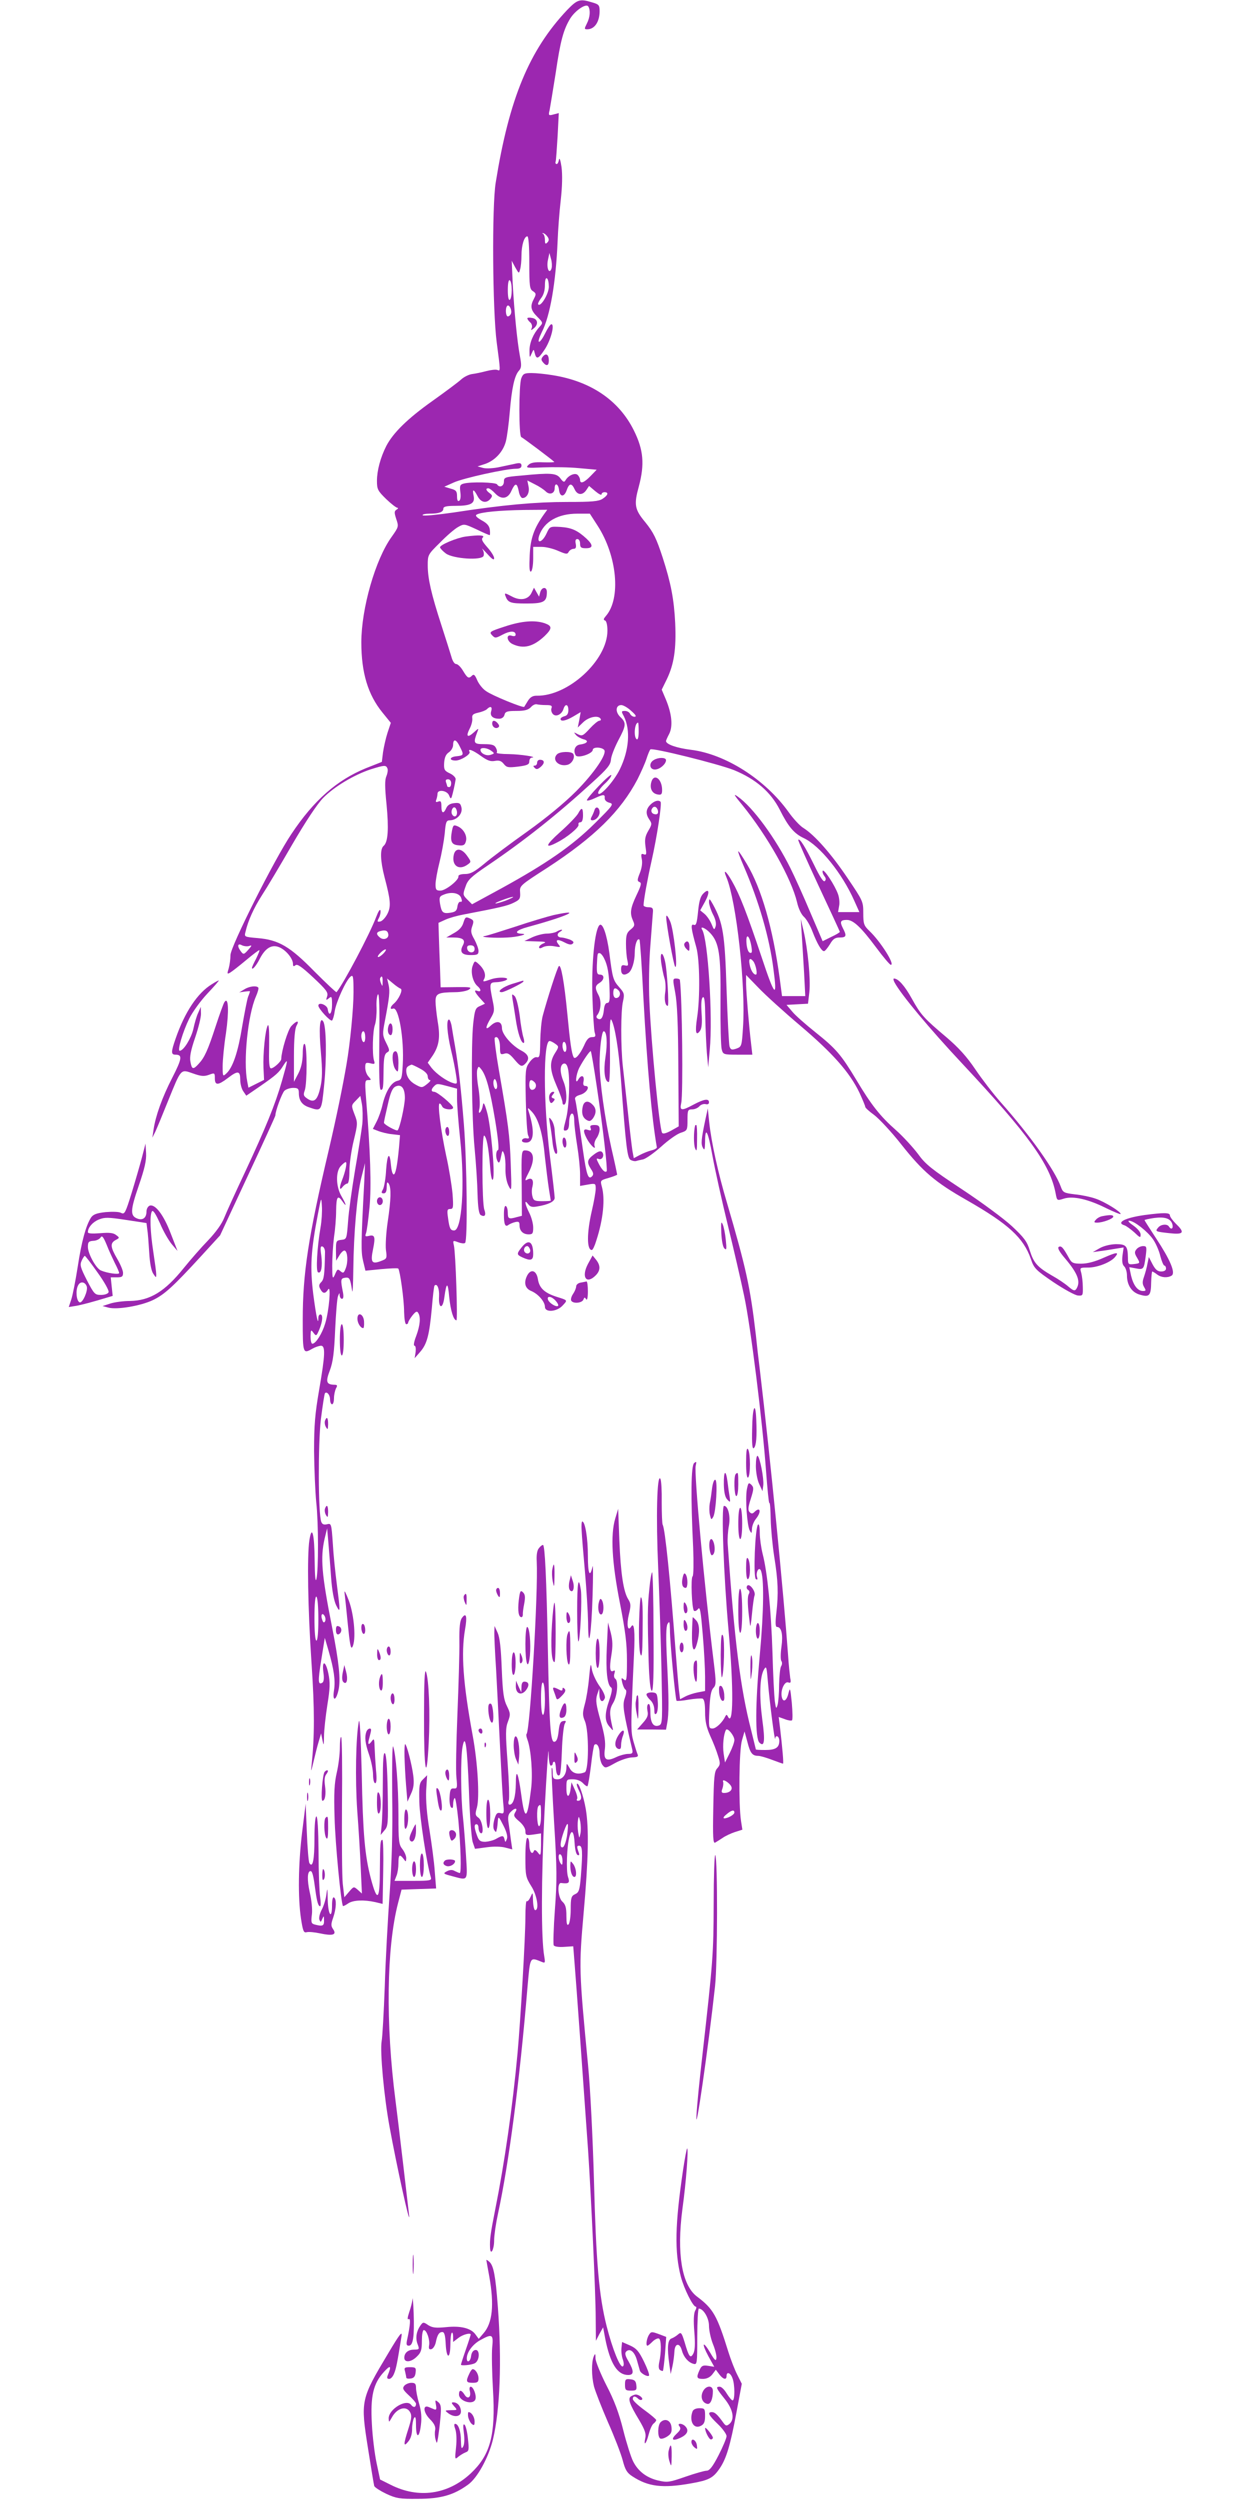 <?xml version="1.0" standalone="no"?>
<!DOCTYPE svg PUBLIC "-//W3C//DTD SVG 20010904//EN"
 "http://www.w3.org/TR/2001/REC-SVG-20010904/DTD/svg10.dtd">
<svg version="1.0" xmlns="http://www.w3.org/2000/svg"
 width="640pt" height="1280pt" viewBox="0 0 640 1280"
 preserveAspectRatio="xMidYMid meet">
<g transform="translate(0,1280) scale(0.1,-0.1)"
fill="#9c27b0" stroke="none">
<path d="M2903 12748 c-193 -205 -296 -452 -365 -883 -20 -123 -16 -655 5
-817 20 -152 20 -149 3 -142 -8 3 -33 0 -56 -6 -23 -6 -55 -13 -72 -15 -17 -2
-43 -15 -57 -28 -14 -13 -81 -63 -147 -110 -127 -90 -201 -163 -236 -230 -30
-59 -48 -126 -48 -179 0 -43 4 -51 47 -93 26 -25 52 -45 58 -45 5 0 4 -4 -4
-9 -13 -8 -13 -15 -2 -49 13 -38 12 -40 -24 -91 -83 -115 -155 -366 -155 -540
0 -156 34 -268 108 -359 l43 -53 -17 -51 c-9 -28 -19 -73 -23 -100 l-6 -49
-81 -32 c-149 -61 -267 -164 -382 -337 -87 -129 -312 -577 -312 -620 0 -19 -4
-50 -9 -68 -9 -28 -8 -31 7 -22 9 5 46 34 82 64 36 30 66 53 68 51 2 -2 -6
-21 -17 -44 -12 -22 -21 -43 -21 -46 0 -15 22 10 40 46 29 56 62 75 100 59 34
-14 70 -58 70 -85 0 -13 3 -15 13 -7 9 8 32 -8 91 -63 67 -63 77 -76 71 -96
-7 -21 -6 -22 9 -10 14 12 16 9 16 -33 0 -47 -16 -64 -22 -23 -3 22 -48 39
-48 18 0 -15 61 -82 70 -76 4 3 11 25 14 49 8 48 57 156 81 176 13 11 15 0 15
-81 0 -82 -17 -259 -36 -369 -19 -111 -51 -268 -90 -435 -106 -449 -134 -635
-134 -872 0 -175 1 -176 50 -148 14 8 33 14 43 15 24 0 22 -46 -9 -226 -21
-122 -26 -179 -26 -314 1 -91 6 -208 11 -260 12 -108 12 -350 1 -395 -5 -19
-8 15 -9 95 -1 137 -14 186 -27 104 -12 -79 -8 -349 11 -629 16 -238 16 -375
0 -525 -4 -36 -2 -32 10 19 8 35 20 82 27 105 l12 41 7 -35 c6 -31 7 -29 8 20
0 30 8 102 17 160 14 87 15 115 5 163 -14 66 -34 68 -25 3 4 -28 2 -46 -5 -51
-23 -14 -24 5 -6 117 l18 112 19 -65 c28 -97 36 -154 28 -204 -9 -57 10 -56
23 1 12 53 3 141 -32 319 -55 278 -61 359 -39 457 l13 53 6 -70 c3 -38 10
-119 14 -179 5 -71 15 -122 26 -145 22 -44 22 -35 4 104 -8 61 -18 156 -21
213 -7 101 -8 103 -29 98 -16 -4 -25 -1 -30 12 -16 41 -17 398 -2 526 9 70 18
130 21 133 10 10 26 -9 26 -33 0 -13 5 -24 10 -24 6 0 10 14 10 31 0 17 5 39
10 50 9 15 7 19 -7 19 -42 1 -47 14 -24 74 16 43 22 90 27 208 4 84 10 162 15
173 7 17 8 17 8 3 1 -10 6 -18 12 -18 7 0 9 11 5 33 -13 65 -12 72 11 75 23 3
26 -3 36 -68 3 -14 5 36 6 111 2 187 19 380 41 469 l19 75 -4 -95 c-17 -318
-17 -359 -6 -406 l12 -50 81 8 c45 4 84 6 87 3 9 -10 30 -160 30 -222 1 -35 5
-63 11 -63 6 0 10 4 10 9 0 4 10 21 21 35 17 21 24 25 30 14 14 -21 10 -64
-10 -118 -11 -28 -15 -50 -9 -50 6 0 8 -14 6 -32 l-5 -32 28 32 c35 40 47 84
60 224 5 61 11 114 14 116 13 13 25 -16 23 -55 -4 -64 19 -69 27 -6 11 81 18
81 25 2 7 -69 22 -119 37 -119 7 0 -4 344 -13 383 -6 26 -5 27 21 17 15 -6 31
-8 36 -4 14 8 10 408 -6 609 -15 187 -27 289 -45 397 -6 35 -14 80 -17 101 -3
20 -10 37 -14 37 -15 0 -10 -70 10 -155 11 -44 22 -102 26 -129 7 -47 7 -48
-16 -41 -33 10 -84 46 -109 77 l-20 27 25 36 c33 50 40 94 26 175 -6 38 -11
84 -11 103 0 40 13 46 100 47 30 0 63 7 72 14 15 11 6 13 -64 12 l-82 -1 -3
95 c-2 52 -5 126 -6 165 l-2 70 35 16 c19 9 62 21 95 27 183 35 223 44 255 60
31 15 35 21 33 52 -3 35 -2 36 141 128 239 156 374 288 460 452 18 36 39 83
46 105 7 22 16 44 20 48 9 10 347 -74 428 -106 112 -46 188 -112 234 -202 44
-88 74 -123 123 -146 83 -39 197 -181 259 -321 l26 -58 -55 0 -54 0 5 30 c4
16 1 44 -5 61 -16 46 -74 134 -79 120 -2 -6 2 -18 9 -27 8 -10 9 -18 2 -25 -7
-7 -25 21 -55 83 -47 95 -73 137 -81 128 -2 -3 45 -108 104 -235 59 -126 108
-232 109 -236 0 -3 -20 -15 -44 -26 l-44 -22 -63 147 c-34 81 -80 183 -102
227 -76 153 -192 312 -269 366 -25 18 -21 10 22 -42 130 -160 252 -377 281
-499 7 -32 22 -63 36 -75 12 -11 32 -45 43 -75 24 -62 46 -100 59 -100 5 0 18
16 30 35 16 28 27 35 51 35 34 0 36 9 15 49 -16 32 -12 41 21 41 33 0 73 -38
149 -140 37 -50 71 -90 76 -90 23 0 -53 120 -110 174 -28 27 -31 36 -31 91 0
60 -2 63 -81 180 -82 122 -168 220 -226 256 -18 11 -52 48 -76 82 -119 166
-322 296 -499 318 -73 9 -128 28 -128 45 0 3 7 19 16 36 20 39 14 102 -16 175
l-22 52 26 53 c37 77 49 155 43 288 -6 122 -22 205 -64 335 -32 98 -47 129
-89 181 -55 66 -59 90 -33 184 30 113 24 187 -26 287 -76 153 -220 251 -415
282 -36 6 -84 11 -108 11 -37 0 -44 -3 -53 -27 -13 -34 -13 -297 0 -301 8 -3
156 -114 169 -127 2 -2 -23 -3 -57 -2 -44 2 -65 -2 -76 -14 -15 -15 -9 -16 77
-12 51 2 134 1 183 -4 l90 -8 -32 -33 c-33 -34 -53 -41 -53 -19 0 7 -5 18 -12
25 -13 13 -47 -1 -62 -26 -7 -13 -12 -11 -27 9 -20 27 -49 29 -201 14 -83 -7
-88 -9 -88 -31 0 -24 -23 -33 -35 -14 -7 11 -135 14 -171 4 -19 -5 -21 -11
-17 -44 3 -22 1 -40 -6 -44 -7 -5 -11 3 -11 23 0 26 -5 32 -32 39 l-33 10 49
22 c49 22 265 70 318 70 19 0 28 5 28 16 0 12 -7 15 -27 11 -16 -4 -53 -11
-84 -18 -31 -7 -69 -9 -85 -5 l-29 8 40 13 c50 18 91 62 105 115 6 23 15 90
20 150 10 121 24 187 47 212 13 15 14 27 5 75 -14 75 -29 227 -37 373 l-5 115
18 -34 c19 -33 19 -33 25 -10 4 13 7 45 7 71 0 52 14 98 30 98 6 0 10 -49 10
-135 0 -121 2 -136 19 -146 16 -11 17 -15 5 -38 -21 -39 -17 -59 17 -93 30
-30 30 -31 11 -52 -32 -35 -52 -83 -51 -123 0 -36 1 -37 11 -13 10 23 11 23
15 5 9 -37 18 -35 50 13 32 46 55 132 36 132 -5 0 -19 -20 -31 -45 -12 -25
-26 -45 -32 -45 -6 0 1 22 14 49 43 84 72 255 81 466 2 55 9 150 16 210 8 71
9 131 4 170 -5 33 -10 50 -13 38 -2 -13 -7 -23 -12 -23 -5 0 -8 6 -5 13 2 6 6
65 10 130 l6 118 -27 -7 c-25 -7 -27 -5 -20 22 3 16 17 101 31 189 24 165 40
224 75 281 26 41 81 78 92 61 12 -19 9 -56 -7 -87 -14 -28 -14 -30 2 -30 37 0
63 38 63 93 0 31 -4 35 -39 45 -62 19 -75 15 -128 -40z m-99 -1161 c8 -12 7
-20 -2 -29 -9 -9 -12 -7 -12 14 0 15 -5 29 -10 31 -6 3 -5 4 2 3 6 -1 16 -10
22 -19z m20 -161 c-11 -34 -27 0 -19 41 l8 38 8 -30 c5 -16 6 -38 3 -49z m-14
-94 c0 -36 -41 -104 -54 -91 -4 3 3 17 14 32 13 16 20 40 20 67 0 25 4 39 10
35 6 -3 10 -23 10 -43z m-190 -17 c0 -24 -4 -47 -10 -50 -6 -4 -10 15 -10 50
0 35 4 54 10 50 6 -3 10 -26 10 -50z m-4 -121 c-3 -8 -10 -14 -16 -14 -11 0
-14 43 -3 54 10 10 26 -23 19 -40z m178 -910 c20 -20 46 -11 46 16 0 30 18 24
22 -7 4 -38 26 -40 39 -4 13 38 26 39 41 6 14 -31 41 -32 60 -4 l14 21 32 -27
c18 -15 32 -22 32 -16 0 6 7 11 15 11 23 0 18 -16 -10 -34 -20 -13 -54 -16
-180 -16 -164 0 -330 -15 -583 -54 -84 -12 -155 -19 -158 -14 -3 4 13 8 35 8
49 0 71 8 71 26 0 10 15 14 61 14 80 0 102 12 94 51 -8 37 0 37 20 -1 17 -33
45 -39 66 -14 11 14 11 18 -4 29 -19 14 -22 25 -7 25 6 0 22 -12 35 -26 32
-34 66 -29 84 14 19 41 28 41 37 -3 3 -19 12 -35 19 -35 23 0 38 29 31 60 l-6
30 39 -20 c21 -10 46 -27 55 -36z m-8 -116 c-52 -73 -70 -123 -74 -212 -3 -64
-1 -87 7 -82 6 4 11 33 11 67 l0 59 43 0 c23 0 62 -10 86 -21 40 -17 46 -18
53 -4 5 8 16 15 25 15 11 0 14 7 11 25 -4 17 -1 25 8 25 8 0 14 -10 14 -23 0
-20 5 -24 30 -24 37 0 38 16 3 49 -47 43 -76 56 -133 60 -54 3 -55 3 -72 -34
-22 -47 -52 -54 -37 -9 25 70 96 111 195 111 l64 0 40 -62 c100 -155 120 -373
42 -462 -12 -14 -14 -20 -4 -23 7 -3 12 -23 12 -52 0 -152 -202 -337 -363
-333 -19 0 -32 -7 -44 -26 -9 -15 -18 -29 -19 -31 -5 -7 -167 59 -196 81 -17
11 -37 37 -45 56 -11 26 -17 32 -26 23 -17 -17 -23 -14 -46 24 -11 19 -27 35
-35 35 -9 0 -19 15 -25 38 -6 20 -29 93 -51 161 -52 160 -70 239 -70 307 0 53
1 55 63 116 34 35 76 71 93 80 30 17 32 16 93 -12 35 -17 65 -30 68 -30 2 0 3
12 1 27 -2 20 -14 34 -42 49 -26 15 -34 24 -26 29 21 13 118 22 244 24 l118 1
-16 -22z m10 -978 c26 0 32 -3 28 -15 -4 -8 -1 -22 6 -30 15 -18 46 -4 55 25
9 29 25 25 25 -6 0 -17 -6 -28 -20 -31 -11 -3 -20 -9 -20 -14 0 -15 27 -10 66
13 l37 22 -7 -40 -8 -39 29 28 c29 27 76 36 88 17 3 -5 1 -10 -6 -10 -7 0 -29
-18 -50 -41 -34 -37 -39 -39 -61 -28 -20 11 -22 11 -10 -3 7 -9 25 -19 39 -23
30 -7 21 -22 -17 -27 -26 -3 -37 -32 -22 -56 11 -16 87 9 87 29 1 15 43 15 58
0 18 -18 -50 -118 -143 -212 -61 -61 -152 -136 -251 -207 -86 -61 -185 -135
-219 -164 -51 -42 -71 -53 -99 -53 -22 0 -35 -5 -34 -12 4 -18 -65 -73 -92
-73 -22 0 -25 5 -25 33 0 17 9 68 20 111 11 44 23 110 27 148 5 60 8 68 27 68
35 1 65 33 59 64 -5 23 -10 27 -37 24 -21 -2 -34 -10 -41 -25 -14 -32 -25 -28
-25 8 0 25 -3 30 -16 25 -12 -5 -15 -2 -10 10 3 8 6 22 6 30 0 24 49 17 59 -8
7 -18 10 -19 14 -8 5 15 16 63 20 90 1 8 -12 22 -29 30 -28 13 -32 19 -30 54
2 28 9 44 24 54 12 8 22 25 22 38 0 33 16 30 34 -8 22 -43 21 -46 -16 -50 -37
-3 -41 -22 -5 -22 27 0 79 33 71 45 -11 19 18 8 59 -22 32 -23 49 -29 70 -25
22 4 33 1 46 -15 15 -19 23 -20 74 -14 47 6 57 11 57 26 0 11 6 20 13 20 33 3
-56 17 -117 18 -38 0 -66 4 -63 7 3 4 2 15 -4 25 -7 15 -21 19 -61 19 -54 0
-56 5 -33 65 7 18 5 17 -18 -4 -34 -31 -43 -22 -22 19 9 17 15 41 13 53 -2 17
4 22 30 28 19 4 39 12 45 18 18 18 29 13 22 -10 -8 -24 8 -39 41 -39 13 0 24
8 27 20 4 17 14 20 61 20 42 0 60 5 74 19 9 11 23 17 30 15 8 -2 29 -4 48 -4z
m436 -30 c24 -21 28 -29 17 -30 -9 0 -19 7 -23 15 -3 8 -15 15 -26 15 -19 0
-20 -2 -6 -27 35 -70 27 -174 -20 -271 -30 -62 -104 -144 -111 -124 -3 8 11
28 31 47 20 18 36 38 36 46 0 7 -29 -18 -65 -56 -36 -37 -63 -70 -60 -73 3 -3
21 2 40 11 45 21 53 21 51 0 0 -10 9 -19 24 -23 24 -6 20 -12 -76 -107 -114
-113 -245 -204 -478 -332 l-149 -81 -24 24 c-23 23 -24 26 -10 65 11 35 27 51
113 109 189 128 359 263 539 428 74 67 91 88 93 114 1 18 18 61 37 98 41 77
43 91 11 121 -27 26 -24 61 5 61 10 0 33 -13 51 -30z m38 -106 c0 -27 -4 -43
-10 -39 -17 11 -11 85 7 85 2 0 3 -21 3 -46z m-755 -98 c18 -13 18 -14 -4 -21
-22 -7 -51 8 -51 26 0 14 34 11 55 -5z m-531 -91 c3 -8 0 -26 -6 -40 -8 -18
-8 -55 1 -143 12 -125 8 -194 -15 -213 -19 -16 -17 -76 5 -161 31 -118 34
-149 14 -188 -10 -19 -26 -36 -36 -38 -16 -3 -17 -1 -7 18 6 11 10 29 8 38 -2
10 -11 -4 -22 -33 -32 -86 -167 -341 -203 -385 -2 -2 -52 45 -112 105 -126
129 -184 163 -292 172 -68 6 -69 6 -62 32 13 57 42 121 84 187 25 38 94 154
154 258 70 120 128 208 160 241 56 57 158 118 243 146 71 22 78 23 86 4z m326
-75 c0 -11 -4 -20 -10 -20 -5 0 -10 2 -10 4 0 2 -3 11 -6 20 -4 11 -1 16 10
16 9 0 16 -8 16 -20z m30 -151 c0 -20 -15 -26 -25 -9 -9 15 3 43 15 35 5 -3
10 -15 10 -26z m21 -436 c6 -16 5 -22 -4 -20 -7 1 -13 -10 -15 -24 -3 -22 -10
-28 -35 -32 -39 -6 -46 0 -54 46 -5 32 -3 38 18 46 40 17 81 9 90 -16z m243
-8 c-17 -8 -44 -16 -60 -20 -16 -3 -6 4 21 14 57 22 86 26 39 6z m-616 -178
c4 -22 -24 -33 -43 -17 -20 16 -19 28 3 33 26 7 37 2 40 -16z m-711 -60 c14 5
13 1 -6 -20 -22 -25 -25 -25 -37 -9 -21 27 -18 45 5 32 11 -5 28 -7 38 -3z
m688 -37 c-10 -11 -23 -20 -28 -20 -13 0 24 39 37 39 5 1 1 -8 -9 -19z m-6
-147 c0 -25 -1 -25 -8 -8 -5 11 -7 23 -4 28 8 14 13 7 12 -20z m92 -35 c14 -5
-10 -56 -35 -77 -19 -16 -21 -32 -3 -25 28 10 57 -156 49 -288 -4 -71 -6 -77
-28 -82 -31 -8 -59 -54 -75 -120 -6 -28 -20 -68 -31 -89 l-19 -37 28 -11 c16
-6 47 -14 69 -16 l42 -5 -5 -62 c-9 -95 -18 -141 -28 -139 -6 2 -11 22 -13 45
-6 74 -19 63 -25 -20 -2 -44 -10 -89 -16 -101 -10 -17 -9 -21 4 -21 10 0 15
10 15 33 0 24 3 28 10 17 14 -21 12 -82 -5 -196 -8 -54 -12 -119 -9 -144 6
-44 5 -45 -27 -57 -45 -17 -53 -6 -39 61 13 64 9 76 -22 68 -18 -4 -20 -2 -14
14 4 10 12 70 18 133 10 108 5 280 -19 574 -5 70 -4 77 12 77 17 0 17 1 2 18
-10 10 -17 31 -17 46 0 25 3 27 26 22 22 -6 25 -4 19 14 -10 32 -7 153 5 184
5 15 9 54 8 86 -2 33 2 63 7 69 7 7 9 -73 7 -239 -2 -170 0 -250 8 -250 12 0
13 10 14 108 1 57 5 75 17 83 15 8 15 12 -4 50 -19 38 -19 46 -7 108 24 126
27 154 20 187 l-8 34 29 -24 c15 -13 34 -26 40 -28z m-181 -249 c0 -17 -4 -28
-10 -24 -5 3 -10 17 -10 31 0 13 5 24 10 24 6 0 10 -14 10 -31z m280 -160 c25
-13 40 -28 40 -40 0 -10 5 -19 11 -19 7 0 0 -9 -14 -20 -25 -20 -28 -20 -56
-5 -33 17 -51 43 -51 74 0 16 6 22 27 30 1 1 21 -8 43 -20z m-77 -151 c-1 -41
-26 -154 -37 -165 -5 -6 -68 28 -70 38 -1 3 8 44 19 91 14 64 24 87 40 95 30
14 48 -8 48 -59z m222 60 l45 -12 0 -53 c0 -29 7 -121 16 -205 25 -237 9 -468
-31 -468 -19 0 -24 11 -31 64 -6 40 -4 46 11 46 16 0 17 7 12 78 -4 42 -18
131 -33 197 -27 127 -45 265 -33 265 4 0 9 -7 13 -15 6 -16 56 -21 56 -6 0 13
-81 81 -97 81 -16 0 -17 12 -1 28 15 15 17 15 73 0z m-440 -193 c-4 -33 -20
-139 -37 -235 -16 -96 -33 -215 -36 -265 -7 -89 -7 -90 -34 -93 -27 -3 -28 -6
-28 -55 l1 -52 17 28 c9 15 21 26 27 24 15 -5 18 -58 5 -91 -9 -24 -13 -26
-25 -16 -17 14 -17 15 -32 -20 -10 -21 -12 -14 -12 50 0 41 4 106 9 145 6 38
11 100 11 137 1 72 8 82 33 46 23 -33 19 -15 -6 28 -28 48 -30 124 -4 153 11
12 22 21 26 21 9 0 -2 -50 -19 -93 -15 -38 -13 -56 3 -34 7 9 18 17 24 17 7 0
11 25 11 65 0 36 10 106 22 155 21 87 21 92 4 135 -17 45 -17 46 7 70 l23 24
8 -42 c4 -23 5 -69 2 -102z m-214 -530 c-18 -106 -24 -222 -13 -229 17 -10 24
30 17 86 -6 40 -4 49 6 46 8 -3 14 -17 13 -31 -2 -113 -5 -137 -19 -151 -12
-12 -14 -20 -5 -36 13 -25 26 -25 40 -2 16 25 5 -109 -15 -174 -15 -51 -48
-104 -66 -104 -5 0 -9 17 -9 38 1 34 2 36 15 18 14 -18 15 -18 30 17 17 42 20
77 5 77 -5 0 -10 -7 -10 -17 0 -46 -11 6 -26 120 -17 138 -13 221 24 412 17
88 17 89 20 40 2 -27 -1 -77 -7 -110z m-11 -2006 c0 -66 -4 -109 -10 -109 -6
0 -10 45 -10 116 0 74 4 113 10 109 6 -4 10 -53 10 -116z m34 -11 c-5 -8 -10
-5 -14 8 -10 25 0 41 12 20 5 -9 6 -21 2 -28z"/>
<path d="M2385 10053 c-46 -6 -136 -44 -132 -56 2 -6 15 -20 30 -31 37 -27
184 -37 193 -12 3 9 1 24 -6 34 -7 9 4 -1 24 -23 26 -29 36 -35 36 -23 0 10
-16 35 -35 56 -26 30 -32 41 -23 50 12 12 -18 14 -87 5z"/>
<path d="M2722 9766 c-16 -36 -58 -44 -103 -19 -32 17 -37 18 -32 4 13 -37 25
-41 109 -41 89 0 104 9 104 59 0 28 -26 27 -34 -1 l-6 -23 -13 23 -13 23 -12
-25z"/>
<path d="M2584 9592 c-77 -25 -80 -28 -65 -44 16 -17 19 -16 55 3 38 20 66 20
66 -1 0 -7 -8 -9 -20 -5 -31 10 -26 -29 5 -43 56 -26 105 -13 163 41 40 39 40
52 1 66 -51 17 -118 12 -205 -17z"/>
<path d="M2520 9096 c0 -18 17 -29 30 -21 8 5 7 11 -1 21 -15 18 -29 18 -29 0z"/>
<path d="M2852 8938 c-28 -28 8 -65 53 -54 24 6 41 38 30 56 -9 14 -68 13 -83
-2z"/>
<path d="M2750 8895 c0 -8 -5 -15 -12 -15 -9 0 -9 -3 0 -12 9 -9 16 -7 32 7
21 19 18 35 -6 35 -8 0 -14 -7 -14 -15z"/>
<path d="M2314 8546 c-10 -54 -3 -71 33 -74 25 -3 33 1 38 19 9 27 -10 64 -41
78 -21 9 -24 8 -30 -23z"/>
<path d="M2324 8426 c-14 -57 25 -86 71 -52 18 13 18 14 -4 45 -27 38 -58 41
-67 7z"/>
<path d="M3044 8653 c-3 -10 -10 -26 -15 -35 -7 -13 -5 -18 4 -18 18 0 37 21
37 41 0 25 -19 34 -26 12z"/>
<path d="M2960 8635 c-8 -14 -49 -57 -92 -95 -75 -67 -82 -88 -17 -54 52 26
116 79 111 92 -2 7 2 12 10 12 8 0 13 13 13 35 0 41 -7 44 -25 10z"/>
<path d="M1988 7543 c-6 -22 1 -43 13 -43 5 0 9 14 9 30 0 33 -15 41 -22 13z"/>
<path d="M2016 7413 c-11 -12 -6 -69 9 -89 13 -17 14 -15 15 33 0 49 -9 71
-24 56z"/>
<path d="M1930 6650 c0 -11 7 -20 15 -20 8 0 15 9 15 20 0 11 -7 20 -15 20 -8
0 -15 -9 -15 -20z"/>
<path d="M2280 7011 c0 -11 5 -23 10 -26 6 -4 10 5 10 19 0 14 -4 26 -10 26
-5 0 -10 -9 -10 -19z"/>
<path d="M2700 11170 c0 -4 6 -13 14 -20 8 -6 12 -19 9 -28 -6 -15 -5 -15 10
-3 25 20 21 48 -8 53 -14 3 -25 2 -25 -2z"/>
<path d="M2780 10975 c-10 -12 -10 -18 0 -30 18 -22 30 -18 30 9 0 31 -14 40
-30 21z"/>
<path d="M3348 8909 c-27 -15 -23 -49 5 -49 25 0 57 28 57 48 0 15 -39 15 -62
1z"/>
<path d="M3334 8793 c-8 -32 6 -57 35 -61 17 -3 21 2 21 23 0 59 -44 89 -56
38z"/>
<path d="M3330 8680 c-24 -24 -25 -48 -5 -77 14 -20 13 -25 -6 -57 -16 -28
-19 -44 -14 -81 6 -39 5 -44 -9 -39 -13 5 -15 1 -10 -25 4 -18 0 -46 -10 -71
-14 -35 -14 -41 -2 -46 12 -4 9 -17 -15 -67 -32 -68 -35 -93 -18 -131 10 -22
9 -28 -12 -45 -20 -16 -24 -28 -24 -73 0 -29 3 -67 7 -84 6 -28 5 -31 -12 -27
-16 4 -20 0 -20 -21 0 -26 14 -33 37 -18 18 11 33 59 33 105 0 40 13 77 24 66
3 -2 12 -135 20 -294 20 -365 43 -620 69 -769 1 -5 -11 -12 -28 -16 -16 -4
-43 -15 -60 -24 l-30 -16 -7 38 c-3 20 -14 109 -23 197 -10 88 -21 194 -26
235 -11 101 -11 286 1 334 8 36 6 43 -20 72 -31 35 -34 47 -50 174 -13 97 -35
159 -51 143 -24 -24 -41 -196 -36 -363 3 -91 8 -175 12 -187 6 -19 4 -23 -14
-23 -16 0 -27 -11 -41 -44 -21 -45 -45 -73 -53 -59 -10 19 -18 72 -32 220 -16
166 -33 260 -44 246 -8 -8 -59 -167 -82 -253 -7 -25 -12 -84 -13 -131 -1 -74
-3 -85 -17 -82 -10 3 -25 -8 -38 -26 -21 -29 -22 -39 -19 -193 2 -90 7 -171
12 -181 7 -15 5 -18 -9 -15 -10 2 -20 -3 -22 -9 -3 -8 5 -13 21 -13 41 0 45
60 11 165 -5 16 -1 14 19 -8 33 -36 55 -110 66 -232 6 -55 15 -127 20 -160 5
-33 10 -61 10 -62 0 -2 -20 -3 -44 -3 -38 0 -45 3 -50 25 -4 14 -4 36 0 49 8
33 -2 49 -25 37 -15 -9 -15 -4 6 36 35 69 27 113 -19 113 -18 0 -19 -11 -17
-167 l1 -168 -24 -6 c-42 -12 -48 -10 -48 20 0 17 -4 33 -10 36 -6 4 -10 -13
-10 -43 0 -52 7 -67 24 -53 6 4 21 11 34 14 18 4 22 1 22 -17 0 -28 18 -46 47
-46 20 0 23 5 23 35 0 20 -9 53 -20 75 -23 45 -27 73 -6 45 10 -14 21 -17 47
-12 56 9 89 25 89 44 0 10 -11 108 -25 218 -33 269 -34 586 -1 585 6 0 19 -7
30 -15 18 -13 18 -15 -3 -48 -29 -47 -26 -86 9 -167 17 -38 30 -76 30 -85 0
-9 5 -13 10 -10 15 9 12 78 -5 118 -19 46 -19 83 0 91 10 3 17 -3 22 -22 13
-46 7 -204 -10 -265 -14 -53 -14 -58 1 -55 11 2 16 15 16 42 1 53 26 62 26 9
0 -21 7 -78 15 -128 8 -49 15 -116 15 -148 l0 -59 40 7 c39 7 40 6 40 -22 0
-15 -9 -66 -20 -113 -26 -113 -26 -200 0 -200 5 0 15 21 23 48 36 110 46 215
28 278 -8 30 -7 31 35 43 24 7 44 15 44 17 0 2 -13 64 -30 137 -34 154 -60
341 -60 430 0 81 11 167 21 167 16 0 20 -62 9 -132 -11 -71 -4 -128 17 -128 5
0 7 75 6 167 -2 114 0 163 7 152 18 -31 38 -153 49 -304 26 -352 33 -405 50
-414 9 -5 21 -7 26 -6 6 2 22 6 38 9 15 4 56 33 92 65 36 33 81 65 100 71 34
11 35 13 35 66 0 50 2 54 24 54 13 0 29 7 37 16 7 8 21 13 31 11 11 -3 18 0
18 9 0 21 -25 17 -78 -11 -63 -34 -73 -33 -64 8 10 47 5 537 -7 630 -1 4 -9 7
-19 7 -18 0 -18 -4 -5 -72 10 -52 15 -163 16 -379 l2 -306 -39 -22 c-26 -14
-42 -18 -46 -11 -14 22 -56 456 -65 670 -4 85 -2 205 5 290 6 80 12 156 13
170 2 20 -3 25 -23 25 -14 0 -25 5 -25 10 1 29 19 129 41 227 28 124 54 295
46 303 -11 11 -33 4 -52 -15z m37 -25 c7 -20 -2 -29 -21 -22 -9 4 -13 13 -10
22 8 19 23 19 31 0z m-274 -762 c18 -35 26 -80 28 -163 2 -51 0 -65 -12 -65
-9 0 -15 -13 -17 -35 -4 -40 -15 -56 -32 -45 -7 4 -8 11 -2 18 19 24 22 72 7
101 -20 37 -19 49 5 64 25 15 26 42 2 42 -15 0 -17 8 -16 48 3 63 3 62 14 62
5 0 16 -12 23 -27z m74 -164 c14 -14 6 -39 -13 -39 -8 0 -14 10 -14 25 0 27 9
32 27 14z m-267 -295 c0 -14 -4 -22 -10 -19 -5 3 -10 17 -10 31 0 14 4 22 10
19 6 -3 10 -17 10 -31z m155 -194 c32 -212 57 -431 51 -437 -8 -9 -24 7 -40
38 -14 27 -14 30 0 25 18 -7 31 21 16 36 -7 7 -20 3 -41 -13 -35 -26 -38 -39
-15 -75 13 -19 14 -28 5 -37 -19 -19 -28 6 -46 132 -24 169 -35 244 -40 261
-4 11 5 19 27 25 33 10 52 45 25 45 -10 0 -13 8 -9 25 5 29 -12 34 -27 8 -18
-32 -13 24 5 60 21 40 55 89 59 85 2 -2 16 -82 30 -178z m-318 19 c14 -14 6
-39 -13 -39 -8 0 -14 10 -14 25 0 27 9 32 27 14z"/>
<path d="M2984 7136 c-8 -34 -2 -57 19 -70 15 -9 21 -7 33 8 18 26 18 51 -2
70 -22 23 -43 20 -50 -8z"/>
<path d="M3024 7024 c4 -12 1 -14 -14 -9 -24 8 -26 -5 -6 -44 17 -33 50 -64
40 -38 -3 9 1 26 10 39 9 12 16 33 16 45 0 18 -6 23 -26 23 -20 0 -25 -4 -20
-16z"/>
<path d="M3808 8365 c77 -178 132 -367 152 -527 21 -155 7 -142 -59 57 -77
230 -113 323 -153 393 -30 53 -48 66 -29 21 51 -120 100 -561 85 -771 -6 -95
-7 -97 -34 -107 -24 -8 -29 -6 -35 12 -3 12 -10 144 -15 292 -9 285 -18 340
-70 435 -17 30 -19 32 -20 12 0 -12 9 -41 20 -63 14 -26 18 -48 14 -62 -7 -20
-8 -20 -21 12 -8 19 -24 42 -36 52 l-22 18 25 45 c26 49 21 72 -10 40 -14 -14
-21 -40 -26 -92 -6 -59 -10 -72 -22 -67 -17 6 -14 -18 13 -115 18 -65 20 -258
4 -361 -11 -74 -6 -96 15 -67 9 12 12 41 8 92 -3 48 -1 76 7 80 8 5 11 -24 12
-101 1 -59 5 -142 8 -183 l7 -75 8 90 c16 168 -9 567 -39 615 -13 21 17 9 41
-17 46 -49 55 -109 53 -349 -1 -121 2 -231 6 -246 7 -27 9 -28 82 -28 l75 0
-6 53 c-11 90 -25 260 -26 309 l0 46 63 -65 c34 -36 131 -124 215 -195 165
-140 252 -238 302 -342 16 -35 30 -68 30 -73 0 -5 21 -24 46 -42 25 -19 88
-86 139 -151 110 -139 173 -193 335 -285 213 -122 290 -192 328 -301 16 -48
25 -57 116 -119 54 -36 110 -67 125 -68 25 -2 26 0 25 43 0 25 -4 57 -8 73 -8
27 -7 27 35 27 48 0 116 27 138 54 23 27 9 26 -59 -4 -42 -19 -82 -30 -113
-30 -43 0 -50 3 -65 31 -29 52 -38 62 -51 55 -8 -5 2 -24 32 -59 66 -78 81
-119 58 -156 -8 -12 -15 -10 -40 11 -17 15 -54 40 -83 56 -76 44 -95 65 -115
128 -14 47 -29 67 -92 126 -41 38 -156 123 -256 189 -156 103 -187 128 -225
181 -25 33 -75 88 -112 121 -81 71 -128 131 -203 257 -79 131 -104 160 -209
244 -50 40 -105 88 -120 107 l-29 34 55 3 55 3 7 60 c7 67 -8 220 -30 314
l-14 60 5 -80 c3 -44 8 -133 12 -197 l6 -118 -60 0 -59 0 -12 91 c-35 257 -93
460 -168 585 -54 90 -58 87 -16 -11z m39 -410 c5 -30 3 -37 -8 -33 -8 3 -15
22 -17 49 -4 54 15 42 25 -16z m10 -77 c13 -17 23 -68 13 -68 -13 0 -27 24
-32 53 -6 29 3 35 19 15z"/>
<path d="M2835 8115 c-33 -8 -121 -34 -195 -59 -74 -24 -146 -47 -160 -49 -30
-5 56 -11 118 -7 51 2 111 18 75 19 -45 2 -30 19 30 35 199 54 289 95 132 61z"/>
<path d="M3411 8104 c-1 -28 38 -247 46 -254 15 -13 -8 194 -26 233 -13 29
-20 36 -20 21z"/>
<path d="M2373 8077 c-6 -22 -21 -39 -48 -54 l-40 -23 35 0 c50 0 65 -12 50
-40 -18 -34 -6 -50 40 -50 34 0 40 3 40 21 0 12 -10 38 -21 59 -18 31 -20 43
-11 68 9 26 8 31 -13 40 -20 9 -23 7 -32 -21z m57 -136 c0 -24 -34 -22 -38 2
-2 12 3 17 17 17 14 0 21 -6 21 -19z"/>
<path d="M2850 8030 c-8 -5 -31 -10 -50 -10 -19 0 -53 -9 -75 -19 l-40 -19 60
-2 c47 -1 55 -3 38 -10 -13 -5 -23 -14 -23 -20 0 -7 7 -7 21 1 12 6 36 8 57 4
32 -6 34 -5 22 9 -20 25 -6 30 30 11 23 -12 35 -14 43 -6 7 7 2 13 -17 21 -15
5 -33 10 -41 10 -22 0 -27 18 -8 29 10 6 14 10 8 11 -5 0 -17 -5 -25 -10z"/>
<path d="M3504 7969 c-3 -6 1 -18 10 -27 15 -15 16 -14 16 11 0 27 -13 36 -26
16z"/>
<path d="M3385 7874 c4 -27 11 -64 17 -83 6 -18 7 -50 4 -71 -6 -38 0 -70 13
-70 7 0 -3 182 -14 228 -12 53 -27 50 -20 -4z"/>
<path d="M2420 7855 c-12 -31 1 -85 26 -105 19 -17 18 -31 -3 -23 -19 7 -12
-9 20 -44 l20 -22 -26 -12 c-23 -10 -26 -19 -34 -88 -12 -113 -8 -487 7 -641
7 -74 14 -179 15 -234 2 -68 7 -101 16 -107 21 -12 29 -1 19 27 -13 32 -13
387 -1 380 12 -8 22 -57 30 -156 4 -55 10 -79 15 -68 12 25 -11 280 -31 346
-13 45 -18 52 -21 32 -2 -14 -8 -29 -14 -35 -7 -7 -8 0 -3 22 3 18 1 65 -6
106 -7 41 -9 82 -5 92 6 17 7 17 21 -1 25 -33 44 -104 70 -259 15 -91 21 -151
15 -153 -12 -4 -13 -42 -1 -60 6 -10 11 -2 16 25 7 35 8 36 16 15 5 -13 8 -46
7 -75 -1 -32 5 -66 15 -87 17 -34 17 -31 12 110 -5 147 -12 201 -61 483 -15
86 -24 160 -21 163 13 14 27 -10 27 -47 0 -37 2 -40 22 -34 17 6 28 -1 53 -31
27 -32 35 -36 48 -26 32 27 27 51 -12 72 -49 25 -101 84 -101 116 0 35 -26 41
-56 14 -30 -29 -31 -13 -2 36 20 34 21 41 10 93 -17 84 -16 91 16 92 15 0 36
4 47 8 40 16 -31 22 -74 6 -38 -13 -41 -13 -32 3 11 21 0 51 -28 76 -20 18
-21 18 -31 -9z m123 -628 c-9 -14 -22 23 -15 42 4 10 8 8 14 -8 4 -13 5 -28 1
-34z"/>
<path d="M4580 7770 c33 -62 181 -239 346 -415 341 -365 451 -517 479 -666 7
-37 7 -37 42 -26 47 15 125 -3 215 -48 39 -19 73 -33 75 -31 8 8 -82 64 -128
79 -25 9 -73 19 -106 22 -56 7 -61 9 -72 40 -30 83 -156 261 -307 431 -39 44
-98 121 -131 170 -44 65 -85 110 -147 163 -115 97 -131 114 -178 199 -36 65
-69 102 -91 102 -4 0 -3 -9 3 -20z"/>
<path d="M1085 7761 c-74 -45 -139 -143 -186 -279 -24 -69 -24 -82 0 -82 36 0
33 -20 -17 -118 -51 -99 -86 -196 -96 -267 l-6 -40 15 30 c8 17 37 87 65 157
69 170 64 164 128 142 42 -15 57 -16 82 -7 29 11 30 10 30 -18 0 -37 16 -37
66 1 52 40 64 38 64 -8 0 -21 7 -48 16 -60 l15 -22 67 46 c87 60 101 73 123
109 25 39 24 31 -7 -78 -35 -123 -85 -244 -189 -467 -48 -102 -96 -207 -107
-235 -12 -31 -43 -74 -82 -115 -35 -36 -90 -99 -124 -141 -98 -122 -173 -168
-277 -170 -33 0 -78 -6 -100 -13 l-40 -13 30 -8 c44 -12 167 9 229 39 59 29
102 68 247 226 l96 105 141 303 c78 167 142 307 142 311 0 23 33 112 46 126 8
8 29 15 45 15 24 0 29 -4 29 -26 0 -38 16 -61 51 -73 66 -23 65 -23 79 117 13
132 11 297 -5 322 -18 29 -23 -37 -12 -159 8 -91 7 -134 -2 -175 -15 -69 -32
-84 -66 -62 -21 14 -23 20 -15 42 13 34 13 231 0 239 -6 4 -10 -16 -10 -52 -1
-40 -8 -71 -23 -100 l-22 -42 0 132 c0 88 5 140 13 155 17 29 1 28 -26 -1 -18
-19 -51 -127 -52 -169 0 -13 -39 -48 -52 -48 -10 0 -12 29 -10 117 1 72 -1
112 -7 103 -13 -22 -25 -146 -22 -217 l3 -62 -40 -20 -40 -20 -6 31 c-21 105
3 341 44 435 10 23 16 44 12 47 -10 11 -47 6 -72 -10 l-25 -15 28 4 c15 2 27
3 27 1 0 -1 -4 -14 -10 -28 -5 -14 -18 -82 -30 -151 -21 -131 -48 -211 -81
-241 -18 -17 -19 -16 -19 37 0 30 7 106 17 169 16 113 13 191 -8 159 -5 -7
-25 -63 -45 -124 -40 -123 -57 -160 -87 -192 -28 -31 -35 -29 -42 11 -5 24 2
59 24 123 17 50 31 106 30 124 l-1 34 -13 -30 c-8 -16 -19 -54 -25 -83 -11
-48 -50 -112 -70 -112 -13 0 16 98 49 165 17 34 59 92 93 128 35 37 61 67 58
67 -3 0 -18 -8 -35 -19z"/>
<path d="M2621 7762 c-48 -15 -81 -42 -52 -42 14 0 111 48 111 55 0 3 -1 5 -2
4 -2 0 -27 -8 -57 -17z"/>
<path d="M2624 7685 c3 -17 10 -61 16 -100 11 -76 28 -125 41 -125 4 0 4 12
-1 28 -5 15 -14 65 -19 112 -7 49 -17 91 -26 100 -14 13 -15 12 -11 -15z"/>
<path d="M2814 7195 c-4 -8 -3 -23 0 -32 5 -13 9 -14 19 -3 9 10 9 14 -1 17
-10 4 -10 8 -1 19 9 11 9 14 0 14 -6 0 -14 -7 -17 -15z"/>
<path d="M3612 7070 c-22 -104 -24 -128 -13 -147 8 -15 10 -9 11 29 0 86 15
58 38 -71 13 -71 48 -229 78 -352 30 -123 68 -287 84 -364 34 -159 94 -644
112 -895 7 -93 14 -167 17 -165 4 2 6 -36 7 -83 1 -48 9 -134 18 -192 20 -124
22 -189 11 -287 -6 -52 -5 -73 3 -73 23 0 32 -38 23 -102 -5 -35 -5 -68 0 -73
4 -6 4 -17 -1 -25 -6 -8 -10 -51 -11 -95 0 -44 -4 -91 -8 -105 -7 -22 -8 -19
-14 20 -3 25 -9 137 -12 250 -7 220 -26 410 -50 503 -8 32 -15 81 -15 109 0
31 -4 48 -9 42 -15 -16 -25 -270 -11 -279 8 -5 10 -2 6 11 -7 22 8 52 18 36
19 -31 17 -211 -4 -437 -23 -249 -24 -425 -2 -447 26 -26 30 8 15 117 -16 121
-13 218 8 256 13 22 14 17 21 -66 8 -96 35 -308 37 -287 2 22 21 13 21 -11 0
-35 -19 -47 -72 -47 -26 0 -48 1 -48 3 0 1 -11 45 -24 98 -56 218 -85 455
-120 952 -2 27 1 69 6 95 9 49 -4 102 -25 102 -15 0 -2 -358 23 -635 27 -301
25 -505 -4 -442 -5 9 -7 9 -12 0 -15 -32 -48 -63 -66 -63 -19 0 -20 5 -16 94
3 69 8 100 20 113 15 16 15 28 3 128 -49 394 -102 976 -93 1010 5 22 4 24 -8
14 -16 -13 -18 -170 -5 -434 3 -77 2 -143 -3 -146 -10 -8 -4 -164 7 -176 5 -4
14 0 21 9 10 14 14 -10 24 -130 7 -81 12 -179 12 -218 l0 -72 -37 -7 c-21 -4
-49 -13 -64 -21 l-27 -14 -6 48 c-3 26 -10 110 -16 187 -28 377 -55 639 -67
658 -3 5 -5 58 -5 116 1 58 -2 112 -7 120 -17 27 -23 -195 -11 -459 6 -146 14
-385 17 -531 5 -248 5 -266 -12 -273 -29 -11 -45 12 -45 66 0 32 -4 47 -11 43
-6 -4 -7 -19 -4 -35 5 -22 0 -35 -23 -61 l-30 -34 74 0 74 -1 6 33 c9 47 9
125 -1 319 -6 121 -5 176 3 190 10 16 11 11 12 -31 0 -63 28 -356 34 -363 3
-2 31 0 63 6 31 5 63 7 70 5 9 -4 13 -26 13 -69 0 -47 7 -78 26 -121 15 -32
33 -78 40 -102 13 -40 12 -46 -3 -64 -16 -16 -18 -45 -21 -204 -3 -151 -1
-184 10 -177 7 4 24 15 38 24 14 10 42 23 63 30 l38 12 -7 45 c-13 86 -10 365
5 413 l13 45 15 -55 c14 -56 25 -70 55 -70 10 0 41 -9 70 -20 29 -11 55 -20
57 -20 4 0 -3 79 -15 182 l-7 57 31 -11 c17 -7 34 -9 37 -6 4 3 3 44 -1 90 -8
79 -9 81 -18 45 -10 -39 -29 -45 -34 -11 -5 34 16 77 34 70 12 -5 15 0 10 22
-2 15 -8 68 -11 117 -22 308 -90 1003 -145 1465 -6 47 -15 125 -20 175 -29
248 -50 342 -148 677 -45 151 -80 309 -91 414 l-7 69 -12 -55z m148 -3179 c0
-11 -11 -41 -24 -67 l-24 -48 -7 46 c-6 42 0 100 12 121 8 13 43 -30 43 -52z
m-15 -240 c6 -16 -11 -31 -37 -31 -14 0 -16 5 -9 23 4 12 6 28 3 35 -6 19 36
-7 43 -27z m15 -131 c0 -11 -33 -30 -52 -30 -7 1 -3 9 11 20 25 22 41 26 41
10z"/>
<path d="M2816 7045 c4 -22 10 -64 13 -94 3 -30 11 -56 17 -58 8 -3 9 9 3 39
-4 24 -8 59 -9 78 0 19 -8 44 -16 55 -14 19 -15 17 -8 -20z"/>
<path d="M3559 7038 c-8 -32 -8 -99 0 -118 8 -20 10 -11 10 48 1 39 -1 72 -4
72 -3 0 -5 -1 -6 -2z"/>
<path d="M2880 6956 c0 -14 5 -28 10 -31 6 -3 10 5 10 19 0 14 -4 28 -10 31
-6 3 -10 -5 -10 -19z"/>
<path d="M727 6875 c-10 -38 -34 -121 -53 -183 -32 -103 -36 -111 -54 -102
-10 6 -44 7 -79 4 -47 -5 -64 -12 -75 -28 -26 -41 -48 -120 -68 -251 -11 -71
-26 -147 -33 -168 l-13 -39 31 5 c18 2 68 15 113 28 l81 24 -5 47 -5 48 32 0
c26 0 31 4 31 23 0 12 -14 45 -30 72 -35 60 -37 80 -8 96 21 11 21 12 2 26
-14 11 -35 13 -81 9 -40 -3 -63 -2 -63 5 0 24 24 52 56 65 30 12 47 12 139 -2
l105 -16 4 -32 c3 -17 7 -70 10 -119 3 -55 11 -95 21 -109 14 -21 15 -21 15
-3 0 11 -7 63 -15 115 -16 105 -19 188 -7 208 6 8 19 -13 41 -61 17 -41 45
-89 61 -108 l29 -34 -35 90 c-36 95 -80 152 -108 142 -9 -4 -16 -17 -16 -30 0
-32 -19 -47 -47 -36 -37 14 -36 42 7 167 31 90 40 131 38 168 l-3 49 -18 -70z
m-139 -542 c12 -23 22 -46 22 -51 0 -9 -60 -1 -93 13 -25 10 -67 86 -67 121 0
25 4 29 27 31 15 0 32 8 38 17 7 12 14 4 31 -37 11 -29 31 -71 42 -94z m-88
-49 c34 -47 59 -92 56 -100 -3 -8 -19 -14 -39 -14 -31 0 -35 4 -72 75 -33 65
-37 78 -27 100 6 14 14 25 16 25 3 0 33 -39 66 -86z m-56 -70 c8 -21 -21 -87
-36 -82 -17 6 -22 62 -8 87 11 22 35 19 44 -5z"/>
<path d="M5860 6579 c-100 -14 -148 -39 -102 -53 9 -3 32 -20 50 -36 29 -28
32 -29 32 -11 0 12 -15 30 -37 46 -21 14 -31 25 -22 25 25 0 95 -55 123 -96
14 -20 31 -59 37 -86 7 -26 16 -48 21 -48 4 0 8 -7 8 -15 0 -9 -9 -15 -25 -15
-18 0 -29 9 -44 37 l-19 37 -7 -34 c-3 -19 -12 -50 -18 -68 -9 -25 -8 -37 1
-52 10 -17 10 -20 -6 -20 -27 0 -49 29 -61 79 l-9 43 33 -6 c40 -8 42 -5 51
62 6 48 5 52 -13 52 -12 0 -27 -7 -34 -16 -11 -13 -11 -21 3 -44 16 -28 16
-28 -16 -32 -29 -3 -31 -2 -31 32 -1 61 -9 70 -62 70 -29 -1 -62 -9 -83 -21
l-35 -20 35 5 c19 2 55 8 79 12 l44 7 -6 -42 c-3 -28 -1 -46 9 -55 8 -8 14
-29 14 -46 0 -50 25 -88 67 -99 48 -14 56 -5 57 64 1 30 3 55 6 55 3 -1 14 -7
24 -15 22 -17 54 -19 75 -6 21 14 -8 82 -80 191 -32 49 -59 91 -59 93 0 2 23
7 50 11 56 7 85 -3 93 -34 5 -21 -7 -28 -18 -10 -9 15 -41 12 -55 -5 -17 -20
-15 -21 58 -29 73 -8 80 3 32 49 -16 16 -30 35 -30 42 0 15 -31 15 -130 2z"/>
<path d="M5643 6573 c-12 -2 -27 -11 -33 -19 -10 -11 -9 -14 7 -14 29 0 83 20
83 31 0 9 -17 10 -57 2z"/>
<path d="M3693 6488 c2 -40 8 -73 16 -80 11 -11 12 -3 7 44 -3 31 -10 67 -16
80 -8 18 -9 8 -7 -44z"/>
<path d="M2671 6414 c-27 -34 -26 -38 4 -52 42 -19 55 -15 55 17 0 65 -24 79
-59 35z m42 -9 c8 -18 -11 -31 -25 -17 -11 11 -3 32 12 32 4 0 10 -7 13 -15z"/>
<path d="M3010 6328 c-35 -67 -8 -106 40 -58 25 25 25 51 2 80 l-18 22 -24
-44z"/>
<path d="M2700 6271 c-20 -38 -12 -68 20 -81 36 -15 70 -55 70 -81 0 -30 60
-26 90 6 27 29 28 27 -29 45 -63 20 -90 45 -97 91 -7 44 -35 54 -54 20z m145
-131 c10 -11 16 -23 12 -26 -8 -8 -44 13 -51 31 -8 22 18 19 39 -5z"/>
<path d="M2973 6233 c-13 -2 -23 -11 -23 -19 0 -8 -7 -26 -16 -39 -9 -13 -13
-29 -9 -35 10 -16 55 -12 62 6 5 13 7 13 14 2 5 -8 9 7 9 40 0 28 -3 51 -7 51
-5 -1 -18 -4 -30 -6z"/>
<path d="M1830 6048 c0 -22 16 -48 30 -48 3 0 5 15 4 32 -1 40 -34 55 -34 16z"/>
<path d="M1740 5940 c0 -47 4 -80 10 -80 6 0 10 33 10 80 0 47 -4 80 -10 80
-6 0 -10 -33 -10 -80z"/>
<path d="M3851 5483 c-2 -78 1 -105 9 -97 12 12 16 56 12 147 -4 99 -20 62
-21 -50z"/>
<path d="M1664 5526 c-3 -8 -1 -23 5 -33 9 -15 10 -13 11 15 0 34 -7 42 -16
18z"/>
<path d="M3820 5312 c0 -53 4 -81 10 -77 13 8 13 125 0 145 -7 10 -10 -11 -10
-68z"/>
<path d="M3870 5295 c0 -31 7 -72 17 -93 l17 -37 4 30 c4 34 -17 143 -29 151
-5 3 -9 -20 -9 -51z"/>
<path d="M3706 5199 c1 -42 7 -66 18 -77 15 -16 16 -15 12 13 -3 17 -8 51 -11
78 -9 67 -20 58 -19 -14z"/>
<path d="M3767 5253 c-11 -10 -8 -113 3 -113 6 0 10 27 10 60 0 61 -1 65 -13
53z"/>
<path d="M3646 5182 c-3 -26 -8 -62 -12 -79 -3 -18 -3 -45 1 -60 6 -25 7 -26
17 -9 14 26 23 182 11 189 -6 4 -13 -13 -17 -41z"/>
<path d="M3824 5175 c-9 -48 1 -188 15 -212 9 -16 10 -15 11 8 0 15 9 38 20
52 30 37 23 66 -8 35 -9 -9 -15 -9 -24 0 -9 9 -8 25 6 68 16 51 16 58 3 72
-14 13 -16 11 -23 -23z"/>
<path d="M1664 5076 c-3 -8 -1 -23 5 -33 9 -15 10 -13 11 15 0 34 -7 42 -16
18z"/>
<path d="M3780 5000 c0 -47 4 -80 10 -80 6 0 10 33 10 80 0 47 -4 80 -10 80
-6 0 -10 -33 -10 -80z"/>
<path d="M3150 5025 c-25 -84 -17 -225 24 -433 28 -144 36 -207 36 -294 0 -99
-2 -109 -16 -97 -13 11 -14 9 -8 -17 4 -16 11 -32 17 -35 6 -4 4 -20 -4 -43
-13 -36 -8 -68 38 -263 4 -19 1 -23 -21 -23 -14 0 -41 -7 -60 -16 -52 -25 -67
-15 -59 41 4 35 -1 71 -22 145 -23 82 -26 105 -18 132 l11 33 1 -32 c1 -35 17
-44 28 -17 3 9 -8 35 -28 62 -18 26 -36 65 -39 87 -5 34 -7 28 -14 -45 -4 -47
-14 -108 -22 -136 -12 -45 -12 -56 1 -87 21 -51 20 -253 -1 -261 -35 -14 -64
-6 -78 22 -15 26 -15 26 -16 4 0 -37 -19 -62 -45 -62 -21 0 -25 5 -25 32 0 17
-2 29 -5 26 -3 -2 3 -128 12 -280 15 -238 15 -297 4 -446 -7 -94 -9 -176 -6
-182 4 -7 27 -10 54 -8 l46 3 7 -90 c7 -81 45 -613 69 -955 15 -224 39 -737
39 -860 l1 -115 18 35 19 34 11 -59 c25 -126 62 -185 117 -185 30 0 31 19 2
70 -17 28 -20 42 -12 50 19 19 43 -1 55 -44 6 -22 13 -46 15 -53 4 -15 41 -35
47 -26 3 5 -9 37 -26 72 -26 53 -38 67 -71 82 l-41 18 -3 -30 c-2 -17 1 -44 7
-60 6 -18 6 -31 0 -35 -14 -8 -53 88 -83 206 -39 155 -54 322 -65 750 -6 215
-19 473 -30 585 -47 490 -47 502 -23 778 25 278 28 437 11 536 -12 68 -36 137
-45 128 -3 -3 2 -19 11 -36 16 -31 13 -51 -6 -51 -6 0 -8 4 -4 10 3 5 -2 26
-12 47 l-17 38 -4 -30 c-6 -52 -22 -53 -22 -2 0 47 0 47 33 47 21 0 41 -8 52
-20 10 -11 21 -18 23 -15 3 3 11 50 18 106 6 55 14 102 17 105 13 13 27 -10
27 -45 0 -20 6 -46 14 -57 15 -19 16 -18 65 9 27 15 66 28 86 29 29 1 35 4 29
17 -4 9 -13 39 -21 66 -14 50 -14 79 3 442 6 123 1 171 -15 144 -17 -27 -24
11 -11 64 11 44 10 55 -3 76 -25 39 -39 133 -46 304 l-6 160 -15 -50z m-178
-1612 c-6 -28 -6 -28 -12 7 -3 19 -3 46 -1 60 4 24 5 23 12 -7 3 -18 4 -45 1
-60z m-69 -13 c-5 -29 -14 -55 -21 -58 -17 -5 -15 24 5 81 21 58 26 50 16 -23z
m39 -37 c2 -34 8 -58 16 -61 9 -3 10 2 2 22 -7 21 -6 26 5 26 17 0 19 -28 9
-157 -6 -71 -10 -82 -29 -91 -20 -9 -23 -18 -23 -78 0 -36 -5 -71 -11 -77 -8
-8 -11 5 -11 44 0 42 -5 58 -20 72 -23 19 -29 99 -7 96 40 -5 46 0 35 32 -10
31 -6 158 8 207 11 39 23 24 26 -35z m-62 -91 c0 -21 -2 -24 -10 -12 -13 20
-13 53 0 45 6 -3 10 -18 10 -33z"/>
<path d="M2920 3248 c0 -32 9 -58 21 -58 14 0 10 44 -6 66 -14 18 -14 18 -15
-8z"/>
<path d="M2978 4963 c1 -27 9 -121 17 -211 8 -90 15 -207 16 -260 1 -159 17
-63 23 137 3 97 3 165 0 151 -14 -62 -24 -38 -24 54 0 90 -14 176 -29 176 -3
0 -5 -21 -3 -47z"/>
<path d="M3632 4878 c2 -24 8 -42 13 -41 13 3 18 29 11 59 -11 40 -27 27 -24
-18z"/>
<path d="M2759 4873 c-9 -10 -13 -35 -11 -67 8 -156 -34 -865 -52 -884 -3 -2
-1 -15 4 -28 19 -49 29 -179 19 -254 -19 -158 -32 -166 -50 -30 -16 118 -28
141 -28 57 -1 -68 -13 -107 -32 -107 -6 0 -8 9 -4 21 4 11 1 99 -6 194 -11
149 -11 178 2 211 13 35 13 41 -5 78 -17 33 -22 69 -27 191 -4 105 -10 161
-21 185 l-16 35 -1 -28 c-1 -16 3 -104 9 -195 5 -92 14 -268 20 -392 6 -124
13 -253 16 -287 6 -58 5 -61 -14 -56 -17 4 -22 -2 -31 -33 -6 -23 -7 -43 -1
-53 5 -9 10 -13 11 -8 1 4 3 12 4 17 1 6 3 22 4 38 2 24 5 22 28 -24 18 -35
23 -58 18 -70 -7 -18 -8 -18 -12 -1 -5 20 -10 21 -43 2 -14 -8 -39 -14 -55
-15 -26 0 -33 5 -43 33 -15 41 -15 57 -2 57 6 0 10 -9 10 -19 0 -11 5 -23 10
-26 20 -13 11 63 -10 78 -17 12 -18 18 -8 53 14 52 4 229 -22 369 -49 266 -60
420 -39 542 12 68 6 90 -16 59 -10 -13 -14 -48 -13 -120 1 -55 -4 -222 -10
-371 -6 -148 -9 -295 -5 -327 5 -51 4 -56 -13 -55 -16 2 -20 -6 -22 -42 -2
-24 2 -49 7 -54 8 -8 11 -4 11 14 0 14 3 29 8 33 4 4 12 -48 19 -116 12 -135
16 -268 7 -268 -3 0 -14 5 -25 10 -13 8 -25 7 -41 -1 -21 -11 -19 -13 27 -25
83 -22 79 -29 71 104 -4 64 -11 155 -16 202 -11 102 -12 300 -2 355 14 77 24
6 33 -225 4 -125 13 -241 19 -261 l12 -35 61 8 c35 5 74 4 95 -2 l35 -9 -7 47
c-3 26 -9 65 -12 88 -5 30 -2 45 11 57 22 23 38 21 23 -2 -10 -17 -7 -23 20
-46 19 -16 32 -36 32 -50 0 -21 3 -23 40 -18 l40 6 0 -59 c-1 -56 -2 -58 -16
-39 -11 14 -18 16 -21 7 -9 -22 -23 -1 -23 34 0 19 -4 34 -10 34 -6 0 -10 -40
-10 -100 0 -93 2 -102 30 -147 30 -46 42 -123 20 -123 -5 0 -10 21 -11 48 -1
46 -1 46 -13 19 -7 -15 -15 -24 -19 -21 -4 4 -7 -33 -7 -82 0 -104 -25 -529
-40 -694 -25 -274 -67 -566 -115 -805 -24 -122 -28 -152 -26 -193 2 -44 21
-11 21 37 0 26 9 88 20 138 55 255 110 669 151 1161 14 157 11 152 73 127 17
-7 18 -5 13 26 -17 93 -16 398 1 744 11 204 20 340 21 303 0 -38 5 -68 11 -68
6 0 10 5 10 10 0 6 3 10 8 10 4 0 7 -14 8 -30 1 -32 10 -48 20 -37 4 4 9 59
11 124 2 64 9 125 14 136 9 16 8 18 -8 15 -14 -2 -19 -15 -23 -53 -4 -35 -10
-51 -21 -53 -21 -4 -26 78 -34 478 -7 358 -15 530 -25 530 -4 0 -14 -7 -21
-17z m31 -774 c0 -46 -4 -79 -10 -79 -6 0 -10 35 -10 86 0 54 4 83 10 79 6 -3
10 -42 10 -86z m-20 -594 c0 -30 -4 -55 -10 -55 -11 0 -14 93 -3 103 12 12 13
8 13 -48z"/>
<path d="M3820 4772 c0 -40 4 -61 10 -57 13 8 13 85 0 105 -7 11 -10 -4 -10
-48z"/>
<path d="M2828 4766 c-3 -14 -2 -42 2 -63 7 -34 8 -32 9 25 1 65 -3 79 -11 38z"/>
<path d="M3325 4668 c-10 -91 -10 -148 -4 -372 3 -97 9 -151 16 -153 8 -3 11
81 9 301 0 169 -4 306 -7 306 -3 0 -10 -37 -14 -82z"/>
<path d="M3495 4722 c-7 -32 -1 -52 16 -52 11 0 12 50 0 69 -7 10 -11 5 -16
-17z"/>
<path d="M2915 4702 c-4 -21 -3 -38 4 -45 16 -16 25 17 13 50 l-9 28 -8 -33z"/>
<path d="M2955 4551 c0 -82 3 -152 6 -155 9 -9 20 219 13 264 -12 77 -19 39
-19 -109z"/>
<path d="M3825 4680 c-4 -7 -2 -16 5 -20 8 -5 9 -13 4 -21 -7 -12 -7 -48 0
-109 2 -14 4 -36 6 -50 2 -14 6 11 10 55 4 44 10 87 13 95 9 20 -27 68 -38 50z"/>
<path d="M1764 4645 c2 -16 10 -90 17 -163 10 -100 15 -128 23 -115 20 34 10
163 -18 238 -15 39 -24 57 -22 40z"/>
<path d="M2540 4658 c0 -7 5 -20 10 -28 8 -12 10 -9 10 13 0 15 -4 27 -10 27
-5 0 -10 -6 -10 -12z"/>
<path d="M3780 4556 c0 -71 4 -116 10 -116 6 0 10 43 10 109 0 63 -4 112 -10
116 -6 4 -10 -35 -10 -109z"/>
<path d="M2656 4606 c-6 -54 -1 -86 14 -86 4 0 7 6 7 13 -1 6 2 32 7 56 6 33
5 47 -6 58 -13 13 -16 8 -22 -41z"/>
<path d="M2376 4631 c-4 -5 -2 -20 3 -33 9 -21 10 -21 10 10 1 32 -3 39 -13
23z"/>
<path d="M3272 4492 c-2 -76 1 -148 7 -162 7 -19 10 4 11 95 2 145 0 188 -8
197 -4 4 -8 -55 -10 -130z"/>
<path d="M3066 4595 c-8 -31 1 -68 15 -60 11 8 12 55 0 73 -6 10 -10 7 -15
-13z"/>
<path d="M2826 4481 c-7 -113 -2 -191 13 -191 8 0 8 296 0 304 -3 4 -9 -47
-13 -113z"/>
<path d="M3500 4573 c0 -18 5 -33 10 -33 13 0 13 30 0 50 -7 11 -10 7 -10 -17z"/>
<path d="M2900 4523 c0 -18 5 -33 10 -33 13 0 13 30 0 50 -7 11 -10 7 -10 -17z"/>
<path d="M3543 4440 c-2 -87 10 -112 26 -53 15 54 13 99 -5 117 -8 9 -16 16
-17 16 -1 0 -3 -36 -4 -80z"/>
<path d="M3500 4483 c0 -18 5 -33 10 -33 13 0 13 30 0 50 -7 11 -10 7 -10 -17z"/>
<path d="M1850 4466 c0 -14 5 -28 10 -31 6 -3 10 5 10 19 0 14 -4 28 -10 31
-6 3 -10 -5 -10 -19z"/>
<path d="M3107 4368 c-6 -124 2 -195 22 -208 7 -4 4 -24 -9 -63 -25 -72 -25
-109 1 -138 18 -22 20 -22 15 -4 -17 73 -16 94 4 127 21 35 27 112 10 123 -6
4 -8 16 -4 27 4 13 2 18 -4 14 -19 -12 -23 12 -12 78 8 49 7 76 -3 117 l-14
52 -6 -125z"/>
<path d="M3870 4450 c0 -22 5 -40 10 -40 6 0 10 18 10 40 0 22 -4 40 -10 40
-5 0 -10 -18 -10 -40z"/>
<path d="M1720 4454 c0 -16 5 -24 13 -22 18 7 20 35 2 41 -11 5 -15 0 -15 -19z"/>
<path d="M2690 4383 c0 -103 14 -141 23 -61 6 63 -2 148 -14 148 -5 0 -9 -39
-9 -87z"/>
<path d="M2906 4434 c-10 -25 -7 -137 4 -154 7 -10 10 14 10 78 0 92 -3 106
-14 76z"/>
<path d="M3690 4326 c0 -66 3 -117 6 -114 11 12 16 197 5 215 -8 13 -10 -14
-11 -101z"/>
<path d="M3050 4335 c0 -43 4 -75 10 -75 6 0 10 32 10 75 0 43 -4 75 -10 75
-6 0 -10 -32 -10 -75z"/>
<path d="M3480 4365 c0 -14 5 -25 10 -25 6 0 10 11 10 25 0 14 -4 25 -10 25
-5 0 -10 -11 -10 -25z"/>
<path d="M1980 4351 c0 -11 5 -23 10 -26 6 -4 10 5 10 19 0 14 -4 26 -10 26
-5 0 -10 -9 -10 -19z"/>
<path d="M1931 4333 c-1 -18 4 -33 9 -33 12 0 12 17 0 45 -7 17 -9 15 -9 -12z"/>
<path d="M2620 4279 c0 -37 4 -58 10 -54 6 3 10 31 10 61 0 30 -4 54 -10 54
-6 0 -10 -27 -10 -61z"/>
<path d="M2661 4311 c-1 -24 2 -32 9 -25 7 7 7 19 1 35 -9 23 -10 22 -10 -10z"/>
<path d="M3842 4265 c1 -77 1 -78 8 -25 3 30 3 66 -1 80 -4 15 -7 -6 -7 -55z"/>
<path d="M3557 4293 c-10 -9 -7 -74 3 -98 6 -14 9 -2 9 43 1 62 0 68 -12 55z"/>
<path d="M1755 4237 c-5 -25 -4 -42 3 -49 17 -17 25 13 14 53 l-9 34 -8 -38z"/>
<path d="M2171 4015 c-1 -281 13 -356 24 -139 8 150 1 327 -14 365 -7 16 -10
-57 -10 -226z"/>
<path d="M1946 4214 c-9 -24 -7 -62 4 -69 6 -4 10 12 10 39 0 48 -4 56 -14 30z"/>
<path d="M2641 4168 c-1 -40 28 -52 52 -22 19 25 16 44 -9 44 -9 0 -14 -10
-14 -27 l-1 -28 -14 30 -13 30 -1 -27z"/>
<path d="M3682 4134 c2 -20 9 -39 16 -42 10 -3 12 6 10 34 -2 20 -9 39 -16 42
-10 3 -12 -6 -10 -34z"/>
<path d="M2835 4143 c4 -10 9 -25 12 -34 4 -14 9 -13 30 9 17 17 21 28 14 35
-8 8 -11 7 -11 -1 0 -9 -5 -10 -19 -2 -28 14 -34 13 -26 -7z"/>
<path d="M3310 4124 c0 -6 9 -19 20 -29 12 -11 20 -31 20 -49 0 -21 3 -27 11
-19 5 5 9 32 7 58 -3 45 -5 48 -30 50 -16 0 -28 -4 -28 -11z"/>
<path d="M2000 4106 c0 -14 5 -28 10 -31 6 -4 10 7 10 24 0 17 -4 31 -10 31
-5 0 -10 -11 -10 -24z"/>
<path d="M3259 4113 c0 -5 -2 -16 -4 -27 -2 -10 0 -37 5 -60 7 -38 8 -37 9 27
1 37 -1 67 -4 67 -3 0 -5 -3 -6 -7z"/>
<path d="M2500 4053 c0 -35 10 -73 19 -73 13 0 6 93 -6 97 -9 3 -13 -5 -13
-24z"/>
<path d="M2873 4049 c-14 -36 -9 -51 12 -42 9 3 15 18 15 39 0 43 -12 44 -27
3z"/>
<path d="M1837 3985 c-15 -80 -19 -294 -8 -455 7 -91 15 -223 18 -295 l6 -130
-21 19 c-21 18 -21 18 -45 -10 l-24 -28 -8 69 c-4 38 -5 221 -4 406 2 186 0
341 -4 345 -4 4 -7 -20 -7 -54 0 -33 -7 -91 -16 -129 -12 -53 -15 -104 -11
-228 3 -131 33 -440 43 -454 2 -1 13 4 26 13 25 18 82 20 140 7 l37 -9 3 164
c2 90 0 164 -4 164 -11 0 -12 -16 -13 -152 0 -158 -13 -171 -46 -47 -31 118
-41 228 -47 544 -5 189 -10 285 -15 260z"/>
<path d="M1980 3960 c0 -22 5 -40 10 -40 6 0 10 18 10 40 0 22 -4 40 -10 40
-5 0 -10 -18 -10 -40z"/>
<path d="M1876 3934 c-10 -27 -7 -59 14 -119 11 -32 20 -78 20 -102 0 -24 5
-43 11 -43 7 0 9 22 4 68 -3 37 -6 89 -7 116 -1 41 -3 47 -13 33 -19 -26 -24
-20 -14 15 5 18 9 36 9 40 0 14 -18 8 -24 -8z"/>
<path d="M2450 3941 c0 -6 5 -13 10 -16 6 -3 10 1 10 9 0 9 -4 16 -10 16 -5 0
-10 -4 -10 -9z"/>
<path d="M3166 3915 c-20 -31 -21 -61 -1 -69 11 -4 15 1 15 19 0 13 4 35 10
49 12 33 -3 34 -24 1z"/>
<path d="M2630 3866 c0 -25 5 -57 12 -73 l12 -28 4 40 c4 48 -6 105 -18 105
-6 0 -10 -20 -10 -44z"/>
<path d="M2008 3607 c3 -186 -2 -345 -13 -502 -9 -126 -21 -340 -25 -475 -5
-135 -12 -261 -16 -281 -9 -52 12 -285 41 -441 35 -192 105 -512 100 -453 -5
45 -57 491 -70 590 -51 394 -46 782 13 1011 l18 69 88 3 89 3 -7 87 c-3 48
-16 143 -27 212 -14 82 -19 152 -17 203 l5 78 -21 -21 c-19 -18 -21 -31 -19
-117 2 -79 38 -316 59 -385 5 -16 -4 -18 -90 -18 l-96 0 10 26 c6 14 10 43 10
65 0 43 6 48 26 22 12 -17 13 -17 14 3 0 12 -9 33 -20 47 -18 23 -20 40 -20
174 0 149 -13 312 -27 351 -5 11 -6 -101 -5 -251z"/>
<path d="M2481 3864 c0 -11 3 -14 6 -6 3 7 2 16 -1 19 -3 4 -6 -2 -5 -13z"/>
<path d="M2071 3808 c1 -35 4 -101 8 -148 l7 -85 18 40 c14 30 17 53 12 94 -7
56 -34 161 -42 161 -2 0 -4 -28 -3 -62z"/>
<path d="M1960 3668 c0 -91 -3 -187 -6 -214 l-5 -49 19 23 c19 21 20 34 17
203 -2 115 -7 185 -14 192 -8 8 -11 -33 -11 -155z"/>
<path d="M2941 3801 c-1 -27 2 -32 11 -23 8 8 8 17 0 34 -10 22 -11 21 -11
-11z"/>
<path d="M1662 3728 c-11 -14 -21 -148 -11 -148 14 0 19 35 13 77 -4 29 -2 48
6 58 7 9 11 18 8 20 -3 3 -10 0 -16 -7z"/>
<path d="M2280 3723 c0 -10 5 -25 10 -33 7 -11 10 -7 10 18 0 17 -4 32 -10 32
-5 0 -10 -8 -10 -17z"/>
<path d="M1582 3675 c0 -16 2 -22 5 -12 2 9 2 23 0 30 -3 6 -5 -1 -5 -18z"/>
<path d="M2236 3614 c9 -64 14 -84 22 -84 12 0 -2 98 -16 112 -8 8 -10 1 -6
-28z"/>
<path d="M1572 3600 c0 -19 2 -27 5 -17 2 9 2 25 0 35 -3 9 -5 1 -5 -18z"/>
<path d="M1930 3572 c0 -40 4 -61 10 -57 13 8 13 85 0 105 -7 11 -10 -4 -10
-48z"/>
<path d="M2490 3516 c0 -44 4 -76 10 -76 6 0 10 30 10 69 0 39 -4 73 -10 76
-6 4 -10 -22 -10 -69z"/>
<path d="M1547 3420 c-20 -165 -22 -335 -6 -443 10 -65 14 -74 29 -70 10 3 41
0 69 -6 65 -14 86 -7 67 21 -12 17 -12 26 0 60 16 47 18 94 4 103 -6 4 -10
-12 -10 -39 0 -77 -20 -52 -22 27 -1 62 -2 66 -7 27 -3 -25 -14 -60 -24 -78
-10 -19 -15 -41 -12 -50 6 -15 8 -15 15 3 8 18 9 17 9 -7 1 -29 -7 -32 -46
-22 -20 5 -21 11 -16 53 3 26 -2 74 -11 112 -14 63 -13 109 4 109 9 0 15 -23
25 -100 8 -59 15 -80 24 -80 4 0 4 21 0 48 -4 26 -8 129 -8 230 -1 114 -5 182
-11 182 -6 0 -10 -44 -10 -112 0 -112 -9 -154 -26 -127 -4 7 -10 78 -13 158
l-6 146 -18 -145z"/>
<path d="M2070 3483 c0 -41 3 -54 10 -43 13 20 13 87 0 95 -6 4 -10 -16 -10
-52z"/>
<path d="M1667 3493 c-10 -10 -8 -86 3 -103 7 -11 10 3 10 48 0 62 -1 67 -13
55z"/>
<path d="M2108 3422 c-12 -25 -14 -40 -7 -47 14 -14 29 12 29 53 0 17 -1 32
-2 32 -2 -1 -11 -17 -20 -38z"/>
<path d="M2300 3416 c0 -8 3 -21 6 -30 5 -13 8 -13 20 -1 8 7 11 21 8 29 -8
20 -34 21 -34 2z"/>
<path d="M2150 3250 c0 -33 4 -60 10 -60 6 0 10 27 10 60 0 33 -4 60 -10 60
-6 0 -10 -27 -10 -60z"/>
<path d="M3654 3052 c-1 -258 -3 -289 -58 -777 -14 -121 -28 -258 -30 -305 -8
-129 61 348 95 660 13 117 14 659 1 672 -4 4 -8 -108 -8 -250z"/>
<path d="M2277 3273 c-11 -11 -8 -21 9 -27 17 -6 44 9 44 25 0 10 -44 12 -53
2z"/>
<path d="M2110 3230 c0 -22 5 -40 10 -40 6 0 10 18 10 40 0 22 -4 40 -10 40
-5 0 -10 -18 -10 -40z"/>
<path d="M1650 3198 c0 -23 3 -29 9 -19 8 12 4 51 -5 51 -2 0 -4 -15 -4 -32z"/>
<path d="M3497 1688 c-41 -277 -44 -418 -11 -545 16 -61 62 -153 76 -153 5 0
4 -10 -3 -21 -7 -14 -9 -50 -4 -109 5 -61 3 -94 -5 -110 -15 -28 -23 -18 -45
59 -15 48 -18 52 -33 39 -9 -8 -25 -18 -34 -21 -20 -7 -23 -48 -11 -133 l7
-49 9 40 c5 22 9 56 10 75 2 43 27 47 38 6 9 -34 33 -62 60 -69 18 -5 19 1 19
139 0 79 4 144 8 144 23 0 52 -48 52 -88 0 -23 9 -65 20 -93 12 -29 20 -62 18
-73 -2 -17 -9 -11 -31 27 -39 66 -47 52 -10 -17 l30 -54 -31 5 c-27 4 -34 1
-44 -21 -18 -39 -15 -46 17 -46 19 0 36 8 48 23 l18 24 18 -24 c20 -26 37 -30
37 -8 0 24 20 17 30 -11 13 -32 13 -114 1 -114 -5 0 -18 16 -30 35 -11 19 -27
35 -36 35 -22 0 -19 -7 25 -62 44 -55 53 -105 24 -129 -14 -11 -18 -10 -30 6
-30 42 -44 55 -59 55 -25 0 -17 -16 30 -61 25 -24 45 -52 45 -62 0 -10 -19
-55 -41 -98 -30 -58 -46 -79 -61 -79 -11 0 -60 -14 -109 -31 -83 -29 -93 -30
-140 -19 -59 14 -103 48 -128 99 -10 20 -33 91 -50 159 -22 88 -46 152 -86
229 -30 59 -55 121 -56 137 0 27 -2 28 -9 11 -12 -29 -12 -99 1 -153 7 -26 39
-108 71 -182 33 -74 67 -162 76 -196 13 -50 22 -65 50 -83 81 -53 154 -62 300
-36 91 16 113 27 147 77 34 50 54 117 85 283 l28 150 -23 46 c-13 25 -33 77
-45 115 -59 190 -78 223 -162 286 -77 59 -104 219 -74 448 19 137 32 310 24
310 -2 0 -12 -51 -21 -112z"/>
<path d="M2113 1205 c0 -44 2 -61 4 -37 2 23 2 59 0 80 -2 20 -4 1 -4 -43z"/>
<path d="M2490 1229 c0 -2 7 -40 15 -84 26 -146 17 -239 -30 -292 l-24 -28
-16 22 c-23 33 -77 46 -151 38 -53 -5 -70 -3 -91 10 -25 17 -27 17 -40 -1 -21
-29 -27 -65 -15 -96 10 -26 9 -28 -17 -28 -31 0 -51 -16 -51 -42 0 -26 36 -23
65 7 21 20 25 34 25 80 0 31 4 55 10 55 15 0 32 -51 27 -78 -3 -17 0 -22 11
-20 9 2 19 17 23 34 8 40 17 54 34 54 10 0 15 -17 17 -62 4 -77 23 -79 24 -3
0 30 3 58 7 61 4 4 7 -5 7 -20 l0 -27 26 20 c22 18 64 29 64 18 0 -2 -11 -37
-25 -77 -14 -40 -25 -75 -25 -77 0 -7 53 -2 71 7 26 14 27 73 2 68 -11 -2 -19
-14 -21 -31 -3 -28 -22 -38 -22 -12 0 31 29 71 68 93 63 35 69 31 62 -37 -3
-32 -1 -129 4 -216 14 -233 -13 -334 -114 -429 -117 -109 -268 -130 -410 -58
l-54 27 -18 85 c-10 47 -21 137 -24 200 -8 141 7 206 61 265 35 39 41 33 20
-17 -5 -13 -3 -18 8 -18 8 0 19 12 25 28 10 24 16 53 38 192 4 27 -10 9 -66
-85 -144 -241 -145 -244 -105 -496 15 -96 29 -180 31 -187 2 -7 30 -25 61 -40
52 -24 69 -27 163 -26 116 0 183 19 257 73 47 34 104 137 127 231 36 151 46
399 25 679 -12 161 -22 212 -44 231 -8 7 -15 11 -15 9z"/>
<path d="M2112 1029 c-1 -15 -9 -45 -17 -68 -9 -27 -10 -39 -3 -35 11 7 9 -29
-7 -103 -6 -26 -4 -33 8 -33 22 0 29 45 25 165 -2 55 -5 88 -6 74z"/>
<path d="M3320 841 c-10 -20 -14 -51 -5 -51 3 0 14 9 26 21 11 11 26 18 32 16
13 -4 14 -69 2 -123 -4 -20 -3 -34 5 -39 6 -4 13 -5 14 -4 2 2 7 42 11 89 l6
85 -34 13 c-43 16 -44 15 -57 -7z"/>
<path d="M2074 658 c3 -13 6 -27 6 -31 0 -5 10 -7 23 -5 16 2 23 11 25 31 3
24 0 27 -29 27 -28 0 -31 -3 -25 -22z"/>
<path d="M2402 645 c-18 -38 -15 -45 18 -45 25 0 30 4 30 23 0 22 -16 47 -30
47 -4 0 -12 -11 -18 -25z"/>
<path d="M3200 591 c0 -28 3 -31 31 -31 27 0 30 3 27 28 -2 21 -9 28 -30 30
-25 3 -28 0 -28 -27z"/>
<path d="M2070 585 c-11 -13 -7 -21 23 -49 21 -19 37 -38 37 -43 0 -19 -13
-22 -25 -6 -24 33 -115 -22 -115 -69 1 -22 1 -22 16 4 26 49 75 63 94 27 9
-16 7 -34 -9 -84 -26 -80 -26 -97 -1 -66 13 15 20 38 20 65 0 22 5 48 10 56 7
11 10 0 10 -37 0 -69 17 -68 25 1 5 37 2 71 -9 109 -9 30 -16 67 -16 81 0 21
-5 26 -24 26 -13 0 -29 -7 -36 -15z"/>
<path d="M2406 556 c7 -31 -12 -43 -28 -16 -16 25 -28 26 -28 0 0 -34 72 -56
84 -25 7 19 -10 65 -24 65 -6 0 -8 -10 -4 -24z"/>
<path d="M3598 554 c-13 -28 -2 -57 24 -62 16 -3 28 25 28 66 0 32 -37 29 -52
-4z"/>
<path d="M3231 531 c-18 -11 -8 -40 41 -121 29 -49 37 -71 32 -92 -10 -46 5
-31 17 17 6 24 17 50 25 56 8 6 14 15 14 18 0 4 -27 27 -60 51 -33 24 -60 49
-60 57 0 16 12 17 28 1 6 -6 15 -8 19 -4 8 7 -15 26 -32 26 -5 0 -16 -4 -24
-9z"/>
<path d="M2232 487 c4 -21 2 -27 -8 -23 -8 3 -21 9 -29 12 -31 13 -28 -27 5
-61 24 -24 31 -40 28 -57 -3 -13 -2 -34 2 -48 7 -24 7 -23 13 10 3 19 9 65 12
101 5 55 3 68 -11 80 -16 13 -17 12 -12 -14z"/>
<path d="M2325 480 c18 -20 17 -20 -16 -20 -32 -1 -33 -1 -15 -15 31 -24 66
-19 66 8 0 26 -17 47 -39 47 -11 0 -10 -4 4 -20z"/>
<path d="M3546 454 c-19 -50 6 -94 43 -74 16 8 21 21 21 50 0 37 -2 40 -29 40
-17 0 -31 -6 -35 -16z"/>
<path d="M2397 425 c3 -13 11 -30 19 -36 11 -9 14 -7 14 13 0 23 -16 48 -31
48 -3 0 -4 -11 -2 -25z"/>
<path d="M3382 398 c-15 -15 -16 -74 -2 -83 6 -4 22 1 36 10 20 13 25 23 22
48 -3 35 -33 48 -56 25z"/>
<path d="M2331 363 c6 -17 8 -54 4 -93 -7 -63 -6 -64 11 -49 11 9 28 19 38 23
17 6 18 13 12 68 -3 34 -11 67 -17 73 -8 7 -9 -4 -4 -42 4 -31 3 -59 -4 -70
-8 -14 -10 -8 -11 30 0 49 -13 87 -30 87 -6 0 -5 -11 1 -27z"/>
<path d="M3479 377 c8 -11 5 -19 -14 -37 -33 -31 -23 -41 20 -21 35 17 44 38
23 59 -17 17 -44 16 -29 -1z"/>
<path d="M3610 368 c0 -17 20 -58 30 -58 5 0 10 4 10 9 0 10 -39 59 -40 49z"/>
<path d="M3540 297 c0 -8 7 -21 16 -28 14 -11 15 -10 12 11 -3 26 -28 41 -28
17z"/>
<path d="M3424 254 c-4 -14 -2 -40 4 -57 9 -30 10 -28 11 26 1 61 -5 73 -15
31z"/>
</g>
</svg>
